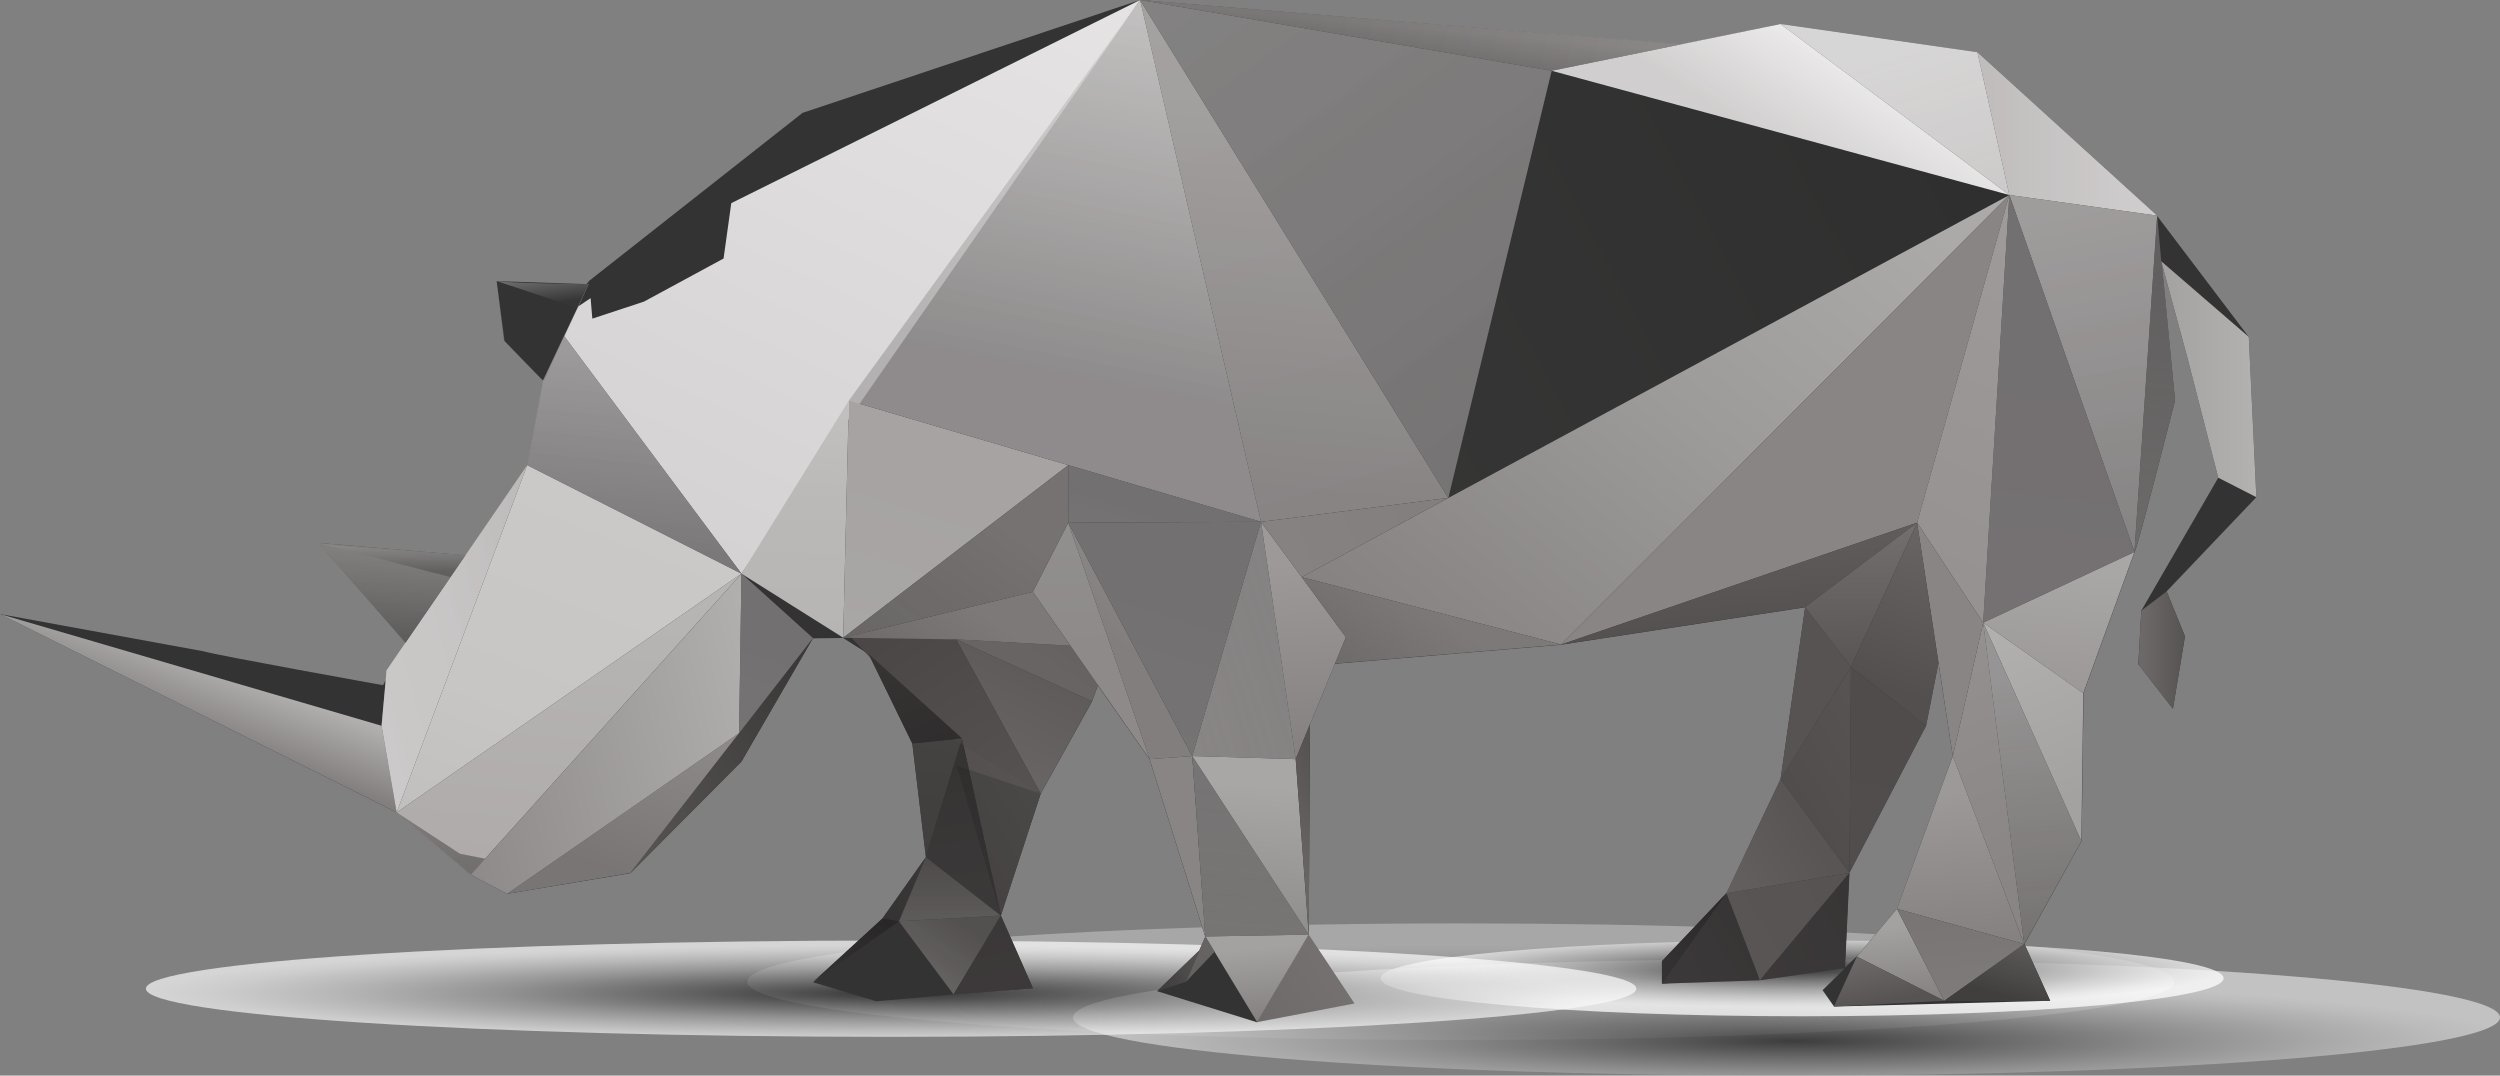 <svg xmlns="http://www.w3.org/2000/svg" xmlns:xlink="http://www.w3.org/1999/xlink" viewBox="0 0 363.44 156.37"><rect x="0" y="0" width="363.44" height="156.37" fill="#808080" stroke="none"/><defs><style>.cls-1{isolation:isolate;}.cls-2{opacity:0.31;fill:url(#radial-gradient);}.cls-10,.cls-11,.cls-12,.cls-124,.cls-127,.cls-128,.cls-129,.cls-13,.cls-14,.cls-15,.cls-16,.cls-17,.cls-18,.cls-19,.cls-2,.cls-20,.cls-21,.cls-23,.cls-24,.cls-25,.cls-26,.cls-27,.cls-28,.cls-29,.cls-3,.cls-30,.cls-31,.cls-32,.cls-33,.cls-34,.cls-35,.cls-36,.cls-37,.cls-38,.cls-39,.cls-4,.cls-40,.cls-41,.cls-42,.cls-43,.cls-44,.cls-45,.cls-46,.cls-47,.cls-48,.cls-49,.cls-5,.cls-50,.cls-51,.cls-52,.cls-53,.cls-54,.cls-55,.cls-56,.cls-57,.cls-58,.cls-59,.cls-60,.cls-61,.cls-62,.cls-63,.cls-64,.cls-65,.cls-66,.cls-67,.cls-68,.cls-69,.cls-7,.cls-70,.cls-71,.cls-72,.cls-73,.cls-74,.cls-75,.cls-76,.cls-77,.cls-78,.cls-79,.cls-8,.cls-80,.cls-81,.cls-82,.cls-83,.cls-84,.cls-85,.cls-86,.cls-9{mix-blend-mode:multiply;}.cls-3{opacity:0.52;fill:url(#radial-gradient-2);}.cls-4{opacity:0.74;fill:url(#radial-gradient-3);}.cls-5{opacity:0.67;fill:url(#radial-gradient-4);}.cls-127,.cls-6{fill:#333;}.cls-7{fill:url(#linear-gradient);}.cls-8{fill:url(#linear-gradient-2);}.cls-9{fill:url(#linear-gradient-3);}.cls-10{fill:url(#linear-gradient-4);}.cls-11{fill:url(#linear-gradient-5);}.cls-12{fill:url(#linear-gradient-6);}.cls-13{fill:url(#linear-gradient-7);}.cls-14{fill:url(#linear-gradient-8);}.cls-15{fill:url(#linear-gradient-9);}.cls-16{fill:url(#linear-gradient-10);}.cls-17{fill:url(#linear-gradient-11);}.cls-18{fill:url(#linear-gradient-12);}.cls-19{fill:url(#linear-gradient-13);}.cls-20{fill:url(#linear-gradient-14);}.cls-21{fill:url(#linear-gradient-15);}.cls-102,.cls-22,.cls-94,.cls-98{opacity:0.2;}.cls-100,.cls-101,.cls-102,.cls-103,.cls-104,.cls-105,.cls-106,.cls-107,.cls-108,.cls-109,.cls-110,.cls-111,.cls-112,.cls-113,.cls-114,.cls-115,.cls-116,.cls-117,.cls-118,.cls-119,.cls-120,.cls-121,.cls-122,.cls-123,.cls-125,.cls-126,.cls-22,.cls-87,.cls-88,.cls-89,.cls-90,.cls-91,.cls-92,.cls-93,.cls-94,.cls-95,.cls-96,.cls-97,.cls-98,.cls-99{mix-blend-mode:screen;}.cls-22{fill:url(#linear-gradient-16);}.cls-23{fill:url(#linear-gradient-17);}.cls-24{fill:url(#linear-gradient-18);}.cls-25{fill:url(#linear-gradient-19);}.cls-26{fill:url(#linear-gradient-20);}.cls-27{fill:url(#linear-gradient-21);}.cls-28{fill:url(#linear-gradient-22);}.cls-29{fill:url(#linear-gradient-23);}.cls-30{fill:url(#linear-gradient-24);}.cls-31{fill:url(#linear-gradient-25);}.cls-32{fill:url(#linear-gradient-26);}.cls-33{fill:url(#linear-gradient-27);}.cls-34{fill:url(#linear-gradient-28);}.cls-35{fill:url(#linear-gradient-29);}.cls-36{fill:url(#linear-gradient-30);}.cls-37{fill:url(#linear-gradient-31);}.cls-38{fill:url(#linear-gradient-32);}.cls-39{fill:url(#linear-gradient-33);}.cls-40{fill:url(#linear-gradient-34);}.cls-41{fill:url(#linear-gradient-35);}.cls-42{fill:url(#linear-gradient-36);}.cls-43{fill:url(#linear-gradient-37);}.cls-44{fill:url(#linear-gradient-38);}.cls-45{fill:url(#linear-gradient-39);}.cls-46{fill:url(#linear-gradient-40);}.cls-47{fill:url(#linear-gradient-41);}.cls-48{fill:url(#linear-gradient-42);}.cls-49{fill:url(#linear-gradient-43);}.cls-50{fill:url(#linear-gradient-44);}.cls-51{fill:url(#linear-gradient-45);}.cls-52{fill:url(#linear-gradient-46);}.cls-53{fill:url(#linear-gradient-47);}.cls-54{fill:url(#linear-gradient-48);}.cls-55{fill:url(#linear-gradient-49);}.cls-56{fill:url(#linear-gradient-50);}.cls-57{fill:url(#linear-gradient-51);}.cls-58{fill:url(#linear-gradient-52);}.cls-59{fill:url(#linear-gradient-53);}.cls-60{fill:url(#linear-gradient-54);}.cls-61{fill:url(#linear-gradient-55);}.cls-62{fill:url(#linear-gradient-56);}.cls-63{fill:url(#linear-gradient-57);}.cls-64{fill:url(#linear-gradient-58);}.cls-65{fill:url(#linear-gradient-59);}.cls-66{fill:url(#linear-gradient-60);}.cls-67{fill:url(#linear-gradient-61);}.cls-68{fill:url(#linear-gradient-62);}.cls-69{fill:url(#linear-gradient-63);}.cls-70{fill:url(#linear-gradient-64);}.cls-71{fill:url(#linear-gradient-65);}.cls-72{fill:url(#linear-gradient-66);}.cls-73{fill:url(#linear-gradient-67);}.cls-74{fill:url(#linear-gradient-68);}.cls-75{fill:url(#linear-gradient-69);}.cls-76{fill:url(#linear-gradient-70);}.cls-77{fill:url(#linear-gradient-71);}.cls-78{fill:url(#linear-gradient-72);}.cls-79{fill:url(#linear-gradient-73);}.cls-80{fill:url(#linear-gradient-74);}.cls-81{fill:url(#linear-gradient-75);}.cls-82{fill:url(#linear-gradient-76);}.cls-83{fill:url(#linear-gradient-77);}.cls-84{fill:url(#linear-gradient-78);}.cls-85{fill:url(#linear-gradient-79);}.cls-86{fill:url(#linear-gradient-80);}.cls-101,.cls-103,.cls-105,.cls-108,.cls-109,.cls-110,.cls-111,.cls-112,.cls-113,.cls-114,.cls-115,.cls-116,.cls-117,.cls-118,.cls-119,.cls-121,.cls-122,.cls-123,.cls-125,.cls-126,.cls-87,.cls-88,.cls-92,.cls-95,.cls-99{opacity:0.35;}.cls-87{fill:url(#linear-gradient-81);}.cls-88{fill:url(#linear-gradient-82);}.cls-104,.cls-106,.cls-107,.cls-89,.cls-91{opacity:0.15;}.cls-89{fill:url(#linear-gradient-83);}.cls-100,.cls-90,.cls-96{opacity:0.25;}.cls-90{fill:url(#linear-gradient-84);}.cls-91{fill:url(#linear-gradient-85);}.cls-92{fill:url(#linear-gradient-86);}.cls-120,.cls-93{opacity:0.1;}.cls-93{fill:url(#linear-gradient-87);}.cls-94{fill:url(#linear-gradient-88);}.cls-95{fill:url(#linear-gradient-89);}.cls-96{fill:url(#linear-gradient-90);}.cls-97{opacity:0.5;fill:url(#linear-gradient-91);}.cls-98{fill:url(#linear-gradient-92);}.cls-99{fill:url(#linear-gradient-93);}.cls-100{fill:url(#linear-gradient-94);}.cls-101{fill:url(#linear-gradient-95);}.cls-102{fill:url(#linear-gradient-96);}.cls-103{fill:url(#linear-gradient-97);}.cls-104{fill:url(#linear-gradient-98);}.cls-105{fill:url(#linear-gradient-99);}.cls-106{fill:url(#linear-gradient-100);}.cls-107{fill:url(#linear-gradient-101);}.cls-108{fill:url(#linear-gradient-102);}.cls-109{fill:url(#linear-gradient-103);}.cls-110{fill:url(#linear-gradient-104);}.cls-111{fill:url(#linear-gradient-105);}.cls-112{fill:url(#linear-gradient-106);}.cls-113{fill:url(#linear-gradient-107);}.cls-114{fill:url(#linear-gradient-108);}.cls-115{fill:url(#linear-gradient-109);}.cls-116{fill:url(#linear-gradient-110);}.cls-117{fill:url(#linear-gradient-111);}.cls-118{fill:url(#linear-gradient-112);}.cls-119{fill:url(#linear-gradient-113);}.cls-120{fill:url(#linear-gradient-114);}.cls-121{fill:url(#linear-gradient-115);}.cls-122{fill:url(#linear-gradient-116);}.cls-123{fill:url(#linear-gradient-117);}.cls-124{fill:url(#linear-gradient-118);}.cls-125{fill:url(#linear-gradient-119);}.cls-126{fill:url(#linear-gradient-120);}.cls-128{fill:url(#linear-gradient-121);}.cls-129{fill:url(#linear-gradient-122);}</style><radialGradient id="radial-gradient" cx="236.07" cy="808.11" r="48.13" gradientTransform="translate(-296.53 0.56) scale(2.16 0.18)" gradientUnits="userSpaceOnUse"><stop offset="0"/><stop offset="0.27" stop-color="#535353"/><stop offset="0.53" stop-color="#9d9d9d"/><stop offset="0.75" stop-color="#d2d2d2"/><stop offset="0.91" stop-color="#f3f3f3"/><stop offset="1" stop-color="#fff"/></radialGradient><radialGradient id="radial-gradient-2" cx="258.03" cy="837.69" r="48.1" xlink:href="#radial-gradient"/><radialGradient id="radial-gradient-3" cx="293.59" cy="1194.24" r="21.13" gradientTransform="translate(-589.54 -169.59) scale(2.9 0.26)" xlink:href="#radial-gradient"/><radialGradient id="radial-gradient-4" cx="271.61" cy="1348.61" r="21.13" gradientTransform="translate(-1263.35 -300.65) scale(5.13 0.33)" xlink:href="#radial-gradient"/><linearGradient id="linear-gradient" x1="116.06" y1="81.02" x2="108.32" y2="105.66" gradientTransform="translate(52)" gradientUnits="userSpaceOnUse"><stop offset="0" stop-color="#a4a1a1"/><stop offset="1" stop-color="#a9a6a6"/></linearGradient><linearGradient id="linear-gradient-2" x1="137.24" y1="81.64" x2="139.93" y2="110.08" gradientTransform="translate(52)" gradientUnits="userSpaceOnUse"><stop offset="0" stop-color="#9d9999"/><stop offset="1" stop-color="#848080"/></linearGradient><linearGradient id="linear-gradient-3" x1="153.01" y1="3.79" x2="152.62" y2="8.05" gradientTransform="translate(52)" gradientUnits="userSpaceOnUse"><stop offset="0.01" stop-color="#afabab"/><stop offset="1" stop-color="#959191"/></linearGradient><linearGradient id="linear-gradient-4" x1="235.47" y1="19.47" x2="261.6" y2="19.47" gradientTransform="translate(52)" gradientUnits="userSpaceOnUse"><stop offset="0" stop-color="#c8c5c5"/><stop offset="1" stop-color="#d7d5d5"/></linearGradient><linearGradient id="linear-gradient-5" x1="222.1" y1="8.59" x2="229.45" y2="32.47" gradientTransform="translate(52)" gradientUnits="userSpaceOnUse"><stop offset="0" stop-color="#cecccc"/><stop offset="1" stop-color="#d7d5d5"/></linearGradient><linearGradient id="linear-gradient-6" x1="214.26" y1="7.72" x2="205.71" y2="21.09" gradientTransform="translate(52)" gradientUnits="userSpaceOnUse"><stop offset="0" stop-color="#efeeee"/><stop offset="1" stop-color="#d7d5d5"/></linearGradient><linearGradient id="linear-gradient-7" x1="130.57" y1="-7.63" x2="175.33" y2="54.12" gradientTransform="translate(52)" gradientUnits="userSpaceOnUse"><stop offset="0" stop-color="#b7b4b4"/><stop offset="1" stop-color="#a9a6a6"/></linearGradient><linearGradient id="linear-gradient-8" x1="138.1" y1="14.68" x2="132.93" y2="71.53" xlink:href="#linear-gradient-3"/><linearGradient id="linear-gradient-9" x1="114.6" x2="103.83" y2="54.53" gradientTransform="translate(52)" gradientUnits="userSpaceOnUse"><stop offset="0" stop-color="#cecccc"/><stop offset="1" stop-color="#aca9a9"/></linearGradient><linearGradient id="linear-gradient-10" x1="84.12" y1="-4.34" x2="44.97" y2="79.51" gradientTransform="translate(52)" gradientUnits="userSpaceOnUse"><stop offset="0" stop-color="#e4e2e2"/><stop offset="0.98" stop-color="#d4d2d2"/></linearGradient><linearGradient id="linear-gradient-11" x1="215.13" y1="22.46" x2="155.59" y2="98.2" gradientTransform="translate(52)" gradientUnits="userSpaceOnUse"><stop offset="0" stop-color="#aca9a9"/><stop offset="0.45" stop-color="#9d9a9a"/><stop offset="1" stop-color="#868282"/></linearGradient><linearGradient id="linear-gradient-12" x1="234.26" y1="36.13" x2="215.28" y2="63.78" gradientTransform="translate(52)" gradientUnits="userSpaceOnUse"><stop offset="0" stop-color="#898585"/><stop offset="1" stop-color="#898585"/></linearGradient><linearGradient id="linear-gradient-13" x1="42.59" y1="52.09" x2="39.59" y2="81.69" gradientTransform="translate(52)" gradientUnits="userSpaceOnUse"><stop offset="0" stop-color="#c8c5c5"/><stop offset="1" stop-color="#aca9a9"/></linearGradient><linearGradient id="linear-gradient-14" x1="134.38" y1="79.84" x2="160.08" y2="70.73" gradientTransform="translate(52)" gradientUnits="userSpaceOnUse"><stop offset="0" stop-color="#868282"/><stop offset="1" stop-color="#827e7e"/></linearGradient><linearGradient id="linear-gradient-15" x1="200.02" y1="73.63" x2="201.6" y2="95.74" gradientTransform="translate(52)" gradientUnits="userSpaceOnUse"><stop offset="0.01" stop-color="#646060"/><stop offset="0.98" stop-color="#514d4d"/></linearGradient><linearGradient id="linear-gradient-16" x1="227.42" y1="8.66" x2="150.74" y2="49.49" gradientTransform="translate(52)" gradientUnits="userSpaceOnUse"><stop offset="0" stop-color="#1e1e1e"/><stop offset="1" stop-color="#3c3a39"/></linearGradient><linearGradient id="linear-gradient-17" x1="250.92" y1="30.2" x2="260.85" y2="81.26" gradientTransform="translate(52)" gradientUnits="userSpaceOnUse"><stop offset="0" stop-color="#c2bfbf"/><stop offset="1" stop-color="#a9a6a6"/></linearGradient><linearGradient id="linear-gradient-18" x1="263.34" y1="39.77" x2="259.92" y2="77.42" gradientTransform="translate(52)" gradientUnits="userSpaceOnUse"><stop offset="0" stop-color="#aca9a9"/><stop offset="1" stop-color="#928f8f"/></linearGradient><linearGradient id="linear-gradient-19" x1="247.54" y1="82.82" x2="246.06" y2="99.06" gradientTransform="translate(52)" gradientUnits="userSpaceOnUse"><stop offset="0" stop-color="#a9a6a6"/><stop offset="1" stop-color="#9d9999"/></linearGradient><linearGradient id="linear-gradient-20" x1="229.55" y1="91.34" x2="245.17" y2="127.47" gradientTransform="translate(52)" gradientUnits="userSpaceOnUse"><stop offset="0" stop-color="#959191"/><stop offset="1" stop-color="#898585"/></linearGradient><linearGradient id="linear-gradient-21" x1="242.69" y1="98.48" x2="246.33" y2="136.95" gradientTransform="translate(52)" gradientUnits="userSpaceOnUse"><stop offset="0" stop-color="#b4b1b1"/><stop offset="1" stop-color="#848080"/></linearGradient><linearGradient id="linear-gradient-22" x1="231.17" y1="115.11" x2="233.35" y2="138.15" xlink:href="#linear-gradient-2"/><linearGradient id="linear-gradient-23" x1="239.98" y1="87.31" x2="251.99" y2="115.09" gradientTransform="translate(52)" gradientUnits="userSpaceOnUse"><stop offset="0" stop-color="#b4b1b1"/><stop offset="0.99" stop-color="#a4a1a1"/></linearGradient><linearGradient id="linear-gradient-24" x1="223.57" y1="134.68" x2="224.65" y2="146.08" gradientTransform="translate(52)" gradientUnits="userSpaceOnUse"><stop offset="0" stop-color="#a4a1a1"/><stop offset="1" stop-color="#848080"/></linearGradient><linearGradient id="linear-gradient-25" x1="232.94" y1="133.79" x2="234.02" y2="145.2" gradientTransform="translate(52)" gradientUnits="userSpaceOnUse"><stop offset="0" stop-color="#797575"/><stop offset="1" stop-color="#7f7b7b"/></linearGradient><linearGradient id="linear-gradient-26" x1="238.59" y1="144.6" x2="240.85" y2="136.8" gradientTransform="translate(52)" gradientUnits="userSpaceOnUse"><stop offset="0.01" stop-color="#565352"/><stop offset="0.96" stop-color="#6e6a6a"/><stop offset="0.99" stop-color="#686464"/></linearGradient><linearGradient id="linear-gradient-27" x1="222.57" y1="145.65" x2="221.06" y2="138.24" xlink:href="#linear-gradient-26"/><linearGradient id="linear-gradient-28" x1="116.03" y1="87.53" x2="111.5" y2="94.13" gradientTransform="translate(52)" gradientUnits="userSpaceOnUse"><stop offset="0" stop-color="#898585"/><stop offset="1" stop-color="#827e7e"/></linearGradient><linearGradient id="linear-gradient-29" x1="136.26" y1="92.37" x2="118" y2="97.97" xlink:href="#linear-gradient-19"/><linearGradient id="linear-gradient-30" x1="130.59" y1="114.09" x2="128.83" y2="133.48" gradientTransform="translate(52)" gradientUnits="userSpaceOnUse"><stop offset="0" stop-color="#a9a6a6"/><stop offset="1" stop-color="#928f8f"/></linearGradient><linearGradient id="linear-gradient-31" x1="130.5" y1="115.12" x2="128.68" y2="135.07" xlink:href="#linear-gradient-30"/><linearGradient id="linear-gradient-32" x1="124.84" y1="114.99" x2="120.54" y2="121.26" xlink:href="#linear-gradient-12"/><linearGradient id="linear-gradient-33" x1="130.91" y1="137.8" x2="131.92" y2="148.51" xlink:href="#linear-gradient-24"/><linearGradient id="linear-gradient-34" x1="140.58" y1="141.48" x2="130.46" y2="147.58" gradientTransform="translate(52)" gradientUnits="userSpaceOnUse"><stop offset="0" stop-color="#747070"/><stop offset="1" stop-color="#6e6a6a"/></linearGradient><linearGradient id="linear-gradient-35" x1="100.18" y1="92.63" x2="98.37" y2="95.27" gradientTransform="translate(52)" gradientUnits="userSpaceOnUse"><stop offset="0" stop-color="#666262"/><stop offset="0.99" stop-color="#686464"/></linearGradient><linearGradient id="linear-gradient-36" x1="97.53" y1="96.05" x2="91.08" y2="109.72" gradientTransform="translate(52)" gradientUnits="userSpaceOnUse"><stop offset="0.01" stop-color="#5e5a5a"/><stop offset="1" stop-color="#686464"/></linearGradient><linearGradient id="linear-gradient-37" x1="97.86" y1="115.88" x2="87.28" y2="122.26" gradientTransform="translate(52)" gradientUnits="userSpaceOnUse"><stop offset="0.01" stop-color="#565352"/><stop offset="0.98" stop-color="#514d4d"/></linearGradient><linearGradient id="linear-gradient-38" x1="88.27" y1="130.81" x2="85.46" y2="106.96" gradientTransform="translate(52)" gradientUnits="userSpaceOnUse"><stop offset="0.01" stop-color="#4f4c4b"/><stop offset="1" stop-color="#454241"/></linearGradient><linearGradient id="linear-gradient-39" x1="81.32" y1="124.12" x2="84.32" y2="107.28" gradientTransform="translate(52)" gradientUnits="userSpaceOnUse"><stop offset="0.01" stop-color="#484545"/><stop offset="1" stop-color="#4d4a4a"/></linearGradient><linearGradient id="linear-gradient-40" x1="78.62" y1="91.89" x2="96.41" y2="119.27" gradientTransform="translate(52)" gradientUnits="userSpaceOnUse"><stop offset="0" stop-color="#4a4746"/><stop offset="1" stop-color="#565352"/></linearGradient><linearGradient id="linear-gradient-41" x1="78.89" y1="95.6" x2="83.8" y2="108.22" gradientTransform="translate(52)" gradientUnits="userSpaceOnUse"><stop offset="0" stop-color="#363433"/><stop offset="1" stop-color="#2f2d2d"/></linearGradient><linearGradient id="linear-gradient-42" x1="83.22" y1="127.7" x2="75.71" y2="132.23" gradientTransform="translate(52)" gradientUnits="userSpaceOnUse"><stop offset="0" stop-color="#4d4a4a"/><stop offset="0.98" stop-color="#454241"/></linearGradient><linearGradient id="linear-gradient-43" x1="86.79" y1="133.45" x2="81.37" y2="141.04" gradientTransform="translate(52)" gradientUnits="userSpaceOnUse"><stop offset="0" stop-color="#5c5858"/><stop offset="1" stop-color="#6e6a6a"/></linearGradient><linearGradient id="linear-gradient-44" x1="86.08" y1="124.72" x2="86.08" y2="133.31" gradientTransform="translate(52)" gradientUnits="userSpaceOnUse"><stop offset="0.01" stop-color="#565352"/><stop offset="1" stop-color="#646060"/></linearGradient><linearGradient id="linear-gradient-45" x1="90.25" y1="134.32" x2="92.32" y2="143.82" gradientTransform="translate(52)" gradientUnits="userSpaceOnUse"><stop offset="0" stop-color="#4f4c4b"/><stop offset="1" stop-color="#514d4d"/></linearGradient><linearGradient id="linear-gradient-46" x1="77.58" y1="135.24" x2="66.14" y2="142.14" gradientTransform="translate(52)" gradientUnits="userSpaceOnUse"><stop offset="0.01" stop-color="#565352"/><stop offset="1" stop-color="#514d4d"/></linearGradient><linearGradient id="linear-gradient-47" x1="77.18" y1="134.57" x2="65.73" y2="141.47" gradientTransform="translate(52)" gradientUnits="userSpaceOnUse"><stop offset="0" stop-color="#323030"/><stop offset="0.98" stop-color="#454241"/></linearGradient><linearGradient id="linear-gradient-48" x1="222.7" y1="100.25" x2="218.22" y2="128.26" gradientTransform="translate(52)" gradientUnits="userSpaceOnUse"><stop offset="0.01" stop-color="#4f4c4b"/><stop offset="0.98" stop-color="#514d4d"/></linearGradient><linearGradient id="linear-gradient-49" x1="222.12" y1="108.82" x2="209.23" y2="116.59" xlink:href="#linear-gradient-37"/><linearGradient id="linear-gradient-50" x1="214.96" y1="96.96" x2="202.08" y2="104.73" gradientTransform="translate(52)" gradientUnits="userSpaceOnUse"><stop offset="0.01" stop-color="#565352"/><stop offset="1" stop-color="#565352"/></linearGradient><linearGradient id="linear-gradient-51" x1="215.11" y1="127.91" x2="200.71" y2="136.6" gradientTransform="translate(52)" gradientUnits="userSpaceOnUse"><stop offset="0.01" stop-color="#565352"/><stop offset="1" stop-color="#585554"/></linearGradient><linearGradient id="linear-gradient-52" x1="211" y1="120.61" x2="198.37" y2="128.23" gradientTransform="translate(52)" gradientUnits="userSpaceOnUse"><stop offset="0.01" stop-color="#585554"/><stop offset="1" stop-color="#646060"/></linearGradient><linearGradient id="linear-gradient-53" x1="218.11" y1="132.89" x2="203.71" y2="141.57" gradientTransform="translate(52)" gradientUnits="userSpaceOnUse"><stop offset="0" stop-color="#4a4746"/><stop offset="0.98" stop-color="#514d4d"/></linearGradient><linearGradient id="linear-gradient-54" x1="201.07" y1="136.38" x2="189.98" y2="143.07" xlink:href="#linear-gradient-53"/><linearGradient id="linear-gradient-55" x1="199.28" y1="133.41" x2="188.19" y2="140.1" gradientTransform="translate(52)" gradientUnits="userSpaceOnUse"><stop offset="0" stop-color="#373535"/><stop offset="0.98" stop-color="#454241"/></linearGradient><linearGradient id="linear-gradient-56" x1="84.73" y1="71.26" x2="77.37" y2="94.69" gradientTransform="translate(52)" gradientUnits="userSpaceOnUse"><stop offset="0" stop-color="#a7a3a3"/><stop offset="1" stop-color="#a9a6a6"/></linearGradient><linearGradient id="linear-gradient-57" x1="106.46" y1="94.53" x2="105.5" y2="74.98" gradientTransform="translate(52)" gradientUnits="userSpaceOnUse"><stop offset="0" stop-color="#8e8a8a"/><stop offset="1" stop-color="#928f8f"/></linearGradient><linearGradient id="linear-gradient-58" x1="116.71" y1="73.66" x2="114.85" y2="79.58" xlink:href="#linear-gradient"/><linearGradient id="linear-gradient-59" x1="90.34" y1="88.75" x2="81.61" y2="100.97" gradientTransform="translate(52)" gradientUnits="userSpaceOnUse"><stop offset="0" stop-color="#7d7979"/><stop offset="1" stop-color="#6e6a6a"/><stop offset="1" stop-color="#898585"/></linearGradient><linearGradient id="linear-gradient-60" x1="63.15" y1="92.8" x2="63.82" y2="59.82" gradientTransform="translate(52)" gradientUnits="userSpaceOnUse"><stop offset="0" stop-color="#b7b4b4"/><stop offset="0.6" stop-color="#bbb8b8"/><stop offset="1" stop-color="#c2bfbf"/></linearGradient><linearGradient id="linear-gradient-61" x1="66.54" y1="101.62" x2="36.31" y2="119.84" gradientTransform="translate(52)" gradientUnits="userSpaceOnUse"><stop offset="0.01" stop-color="#4f4c4b"/><stop offset="0.99" stop-color="#686464"/></linearGradient><linearGradient id="linear-gradient-62" x1="250.78" y1="32.4" x2="225.03" y2="87.77" gradientTransform="translate(52)" gradientUnits="userSpaceOnUse"><stop offset="0" stop-color="#9f9b9b"/><stop offset="1" stop-color="#959191"/></linearGradient><linearGradient id="linear-gradient-63" x1="156.23" y1="88.59" x2="147.54" y2="100.75" xlink:href="#linear-gradient-59"/><linearGradient id="linear-gradient-64" x1="35.82" y1="126.1" x2="43.68" y2="103.83" gradientTransform="translate(52)" gradientUnits="userSpaceOnUse"><stop offset="0" stop-color="#797575"/><stop offset="1" stop-color="#8e8a8a"/></linearGradient><linearGradient id="linear-gradient-65" x1="31.79" y1="89.17" x2="28.49" y2="125.42" gradientTransform="translate(52)" gradientUnits="userSpaceOnUse"><stop offset="0" stop-color="#b7b4b4"/><stop offset="1" stop-color="#afabab"/></linearGradient><linearGradient id="linear-gradient-66" x1="-24.13" y1="106.23" x2="-20.43" y2="96.48" gradientTransform="translate(52)" gradientUnits="userSpaceOnUse"><stop offset="0" stop-color="#827e7e"/><stop offset="1" stop-color="#b4b1b1"/></linearGradient><linearGradient id="linear-gradient-67" x1="0.13" y1="96.88" x2="30.17" y2="88.86" gradientTransform="translate(52)" gradientUnits="userSpaceOnUse"><stop offset="0" stop-color="#dad8d8"/><stop offset="0.57" stop-color="#d6d4d4"/><stop offset="1" stop-color="#cecccc"/></linearGradient><linearGradient id="linear-gradient-68" x1="40.76" y1="74.15" x2="21.27" y2="123.19" gradientTransform="translate(52)" gradientUnits="userSpaceOnUse"><stop offset="0" stop-color="#cbc9c8"/><stop offset="0.62" stop-color="#c8c5c5"/><stop offset="1" stop-color="#c2bfbf"/></linearGradient><linearGradient id="linear-gradient-69" x1="4.88" y1="80.75" x2="3.78" y2="93.61" gradientTransform="translate(52)" gradientUnits="userSpaceOnUse"><stop offset="0" stop-color="#aca9a9"/><stop offset="1" stop-color="#827e7e"/></linearGradient><linearGradient id="linear-gradient-70" x1="58.8" y1="101.84" x2="12.93" y2="112.9" gradientTransform="translate(52)" gradientUnits="userSpaceOnUse"><stop offset="0" stop-color="#b1aeae"/><stop offset="1" stop-color="#8e8a8a"/></linearGradient><linearGradient id="linear-gradient-71" x1="11.89" y1="119.35" x2="12.67" y2="127.55" gradientTransform="translate(52)" gradientUnits="userSpaceOnUse"><stop offset="0" stop-color="#989494"/><stop offset="1" stop-color="#8b8787"/></linearGradient><linearGradient id="linear-gradient-72" x1="143.74" y1="117.32" x2="131.79" y2="124.53" xlink:href="#linear-gradient-26"/><linearGradient id="linear-gradient-73" x1="252.1" y1="30.6" x2="245.26" y2="86.51" gradientTransform="translate(52)" gradientUnits="userSpaceOnUse"><stop offset="0" stop-color="#a4a1a1"/><stop offset="1" stop-color="#a7a3a3"/></linearGradient><linearGradient id="linear-gradient-74" x1="234.86" y1="84.84" x2="229.63" y2="92.47" xlink:href="#linear-gradient-12"/><linearGradient id="linear-gradient-75" x1="93.84" y1="76.11" x2="77.8" y2="98.56" xlink:href="#linear-gradient-59"/><linearGradient id="linear-gradient-76" x1="60.07" y1="90.98" x2="55.22" y2="106.41" xlink:href="#linear-gradient"/><linearGradient id="linear-gradient-77" x1="123.78" y1="138.24" x2="119.43" y2="140.86" gradientTransform="translate(52)" gradientUnits="userSpaceOnUse"><stop offset="0" stop-color="#7f7b7b"/><stop offset="1" stop-color="#7b7777"/></linearGradient><linearGradient id="linear-gradient-78" x1="122.35" y1="139.85" x2="116.13" y2="143.6" gradientTransform="translate(52)" gradientUnits="userSpaceOnUse"><stop offset="0" stop-color="#666262"/><stop offset="1" stop-color="#514d4d"/></linearGradient><linearGradient id="linear-gradient-79" x1="218.5" y1="77.24" x2="218.72" y2="96.88" gradientTransform="translate(52)" gradientUnits="userSpaceOnUse"><stop offset="0" stop-color="#726e6e"/><stop offset="1" stop-color="#585554"/></linearGradient><linearGradient id="linear-gradient-80" x1="230.59" y1="78.37" x2="222.96" y2="100.05" gradientTransform="translate(52)" gradientUnits="userSpaceOnUse"><stop offset="0" stop-color="#686464"/><stop offset="1" stop-color="#534f4f"/></linearGradient><linearGradient id="linear-gradient-81" x1="116.06" y1="81.02" x2="108.32" y2="105.66" gradientTransform="translate(52)" gradientUnits="userSpaceOnUse"><stop offset="0" stop-color="#171617"/><stop offset="1" stop-color="#171617"/></linearGradient><linearGradient id="linear-gradient-82" x1="134.22" y1="-1.68" x2="191.95" y2="13.33" gradientTransform="translate(52)" gradientUnits="userSpaceOnUse"><stop offset="0.01" stop-color="#171617"/><stop offset="1" stop-color="#484545"/></linearGradient><linearGradient id="linear-gradient-83" x1="235.47" y1="19.47" x2="261.6" y2="19.47" gradientTransform="translate(52)" gradientUnits="userSpaceOnUse"><stop offset="0" stop-color="#8e8a8a"/><stop offset="1" stop-color="#a9a6a6"/></linearGradient><linearGradient id="linear-gradient-84" x1="222.1" y1="8.59" x2="229.45" y2="32.47" gradientTransform="translate(52)" gradientUnits="userSpaceOnUse"><stop offset="0" stop-color="#f3f2f2"/><stop offset="1" stop-color="#a9a6a6"/></linearGradient><linearGradient id="linear-gradient-85" x1="214.26" y1="7.72" x2="205.71" y2="21.09" gradientTransform="translate(52)" gradientUnits="userSpaceOnUse"><stop offset="0" stop-color="#d7d5d5"/><stop offset="1" stop-color="#a9a6a6"/></linearGradient><linearGradient id="linear-gradient-86" x1="130.57" y1="-7.63" x2="175.33" y2="54.12" gradientTransform="translate(52)" gradientUnits="userSpaceOnUse"><stop offset="0" stop-color="#232222"/><stop offset="1" stop-color="#171617"/></linearGradient><linearGradient id="linear-gradient-87" x1="144.89" y1="73.95" x2="122.34" y2="-2.14" xlink:href="#linear-gradient-82"/><linearGradient id="linear-gradient-88" x1="114.6" x2="103.83" y2="54.53" gradientTransform="translate(52)" gradientUnits="userSpaceOnUse"><stop offset="0" stop-color="#989494"/><stop offset="1" stop-color="#171617"/></linearGradient><linearGradient id="linear-gradient-89" x1="42.59" y1="52.09" x2="39.59" y2="81.69" gradientTransform="translate(52)" gradientUnits="userSpaceOnUse"><stop offset="0" stop-color="#4b4a4b"/><stop offset="1" stop-color="#171617"/></linearGradient><linearGradient id="linear-gradient-90" x1="250.92" y1="30.2" x2="260.85" y2="81.26" gradientTransform="translate(52)" gradientUnits="userSpaceOnUse"><stop offset="0" stop-color="#363433"/><stop offset="1" stop-color="#171617"/></linearGradient><linearGradient id="linear-gradient-91" x1="263.34" y1="39.77" x2="259.92" y2="77.42" gradientTransform="translate(52)" gradientUnits="userSpaceOnUse"><stop offset="0" stop-color="#171617"/><stop offset="1" stop-color="#464343"/></linearGradient><linearGradient id="linear-gradient-92" x1="242.69" y1="98.48" x2="246.33" y2="136.95" xlink:href="#linear-gradient-16"/><linearGradient id="linear-gradient-93" x1="238.59" y1="144.6" x2="240.85" y2="136.8" gradientTransform="translate(52)" gradientUnits="userSpaceOnUse"><stop offset="0.01" stop-color="#1a1a1a"/><stop offset="0.96" stop-color="#3b3838"/><stop offset="0.99" stop-color="#393736"/></linearGradient><linearGradient id="linear-gradient-94" x1="136.26" y1="92.37" x2="118" y2="97.97" gradientTransform="translate(52)" gradientUnits="userSpaceOnUse"><stop offset="0" stop-color="#171617"/><stop offset="1" stop-color="#4d4a4a"/></linearGradient><linearGradient id="linear-gradient-95" x1="130.5" y1="115.12" x2="128.68" y2="135.07" gradientTransform="translate(52)" gradientUnits="userSpaceOnUse"><stop offset="0" stop-color="#171617"/><stop offset="1" stop-color="#454241"/></linearGradient><linearGradient id="linear-gradient-96" x1="98.63" y1="117.16" x2="88.05" y2="123.54" gradientTransform="translate(52)" gradientUnits="userSpaceOnUse"><stop offset="0.01" stop-color="#1a1a1a"/><stop offset="0.98" stop-color="#171617"/></linearGradient><linearGradient id="linear-gradient-97" x1="88.27" y1="130.81" x2="85.46" y2="106.96" gradientTransform="translate(52)" gradientUnits="userSpaceOnUse"><stop offset="0.01" stop-color="#171617"/><stop offset="1" stop-color="#171617"/></linearGradient><linearGradient id="linear-gradient-98" x1="84.24" y1="107.83" x2="83.54" y2="126.76" xlink:href="#linear-gradient-97"/><linearGradient id="linear-gradient-99" x1="83.22" y1="127.7" x2="75.71" y2="132.23" gradientTransform="translate(52)" gradientUnits="userSpaceOnUse"><stop offset="0" stop-color="#171617"/><stop offset="0.98" stop-color="#171617"/></linearGradient><linearGradient id="linear-gradient-100" x1="86.79" y1="133.45" x2="81.37" y2="141.04" gradientTransform="translate(52)" gradientUnits="userSpaceOnUse"><stop offset="0" stop-color="#232222"/><stop offset="1" stop-color="#3b3838"/></linearGradient><linearGradient id="linear-gradient-101" x1="86.08" y1="124.72" x2="86.08" y2="133.31" gradientTransform="translate(52)" gradientUnits="userSpaceOnUse"><stop offset="0.01" stop-color="#1a1a1a"/><stop offset="1" stop-color="#373535"/></linearGradient><linearGradient id="linear-gradient-102" x1="90.25" y1="134.32" x2="92.32" y2="143.82" xlink:href="#linear-gradient-81"/><linearGradient id="linear-gradient-103" x1="77.18" y1="134.57" x2="65.73" y2="141.47" xlink:href="#linear-gradient-99"/><linearGradient id="linear-gradient-104" x1="218.11" y1="132.89" x2="203.71" y2="141.57" xlink:href="#linear-gradient-99"/><linearGradient id="linear-gradient-105" x1="201.07" y1="136.38" x2="189.98" y2="143.07" xlink:href="#linear-gradient-99"/><linearGradient id="linear-gradient-106" x1="199.28" y1="133.41" x2="188.19" y2="140.1" xlink:href="#linear-gradient-99"/><linearGradient id="linear-gradient-107" x1="116.71" y1="73.66" x2="114.85" y2="79.58" xlink:href="#linear-gradient-81"/><linearGradient id="linear-gradient-108" x1="66.54" y1="101.62" x2="36.31" y2="119.84" gradientTransform="translate(52)" gradientUnits="userSpaceOnUse"><stop offset="0.01" stop-color="#171617"/><stop offset="0.99" stop-color="#393736"/></linearGradient><linearGradient id="linear-gradient-109" x1="4.96" y1="83.01" x2="4.96" y2="78.39" gradientTransform="translate(52)" gradientUnits="userSpaceOnUse"><stop offset="0.01" stop-color="#3b3838"/><stop offset="1" stop-color="#f8f8f8"/></linearGradient><linearGradient id="linear-gradient-110" x1="0.13" y1="96.88" x2="30.17" y2="88.86" gradientTransform="translate(52)" gradientUnits="userSpaceOnUse"><stop offset="0" stop-color="#afabab"/><stop offset="0.42" stop-color="#aba7a7"/><stop offset="0.81" stop-color="#a09c9c"/><stop offset="1" stop-color="#989494"/></linearGradient><linearGradient id="linear-gradient-111" x1="5.15" y1="91.83" x2="4.87" y2="73.73" gradientTransform="translate(52)" gradientUnits="userSpaceOnUse"><stop offset="0" stop-color="#171617"/><stop offset="1" stop-color="#3b3838"/></linearGradient><linearGradient id="linear-gradient-112" x1="11.89" y1="119.35" x2="12.67" y2="127.55" gradientTransform="translate(52)" gradientUnits="userSpaceOnUse"><stop offset="0" stop-color="#4a4746"/><stop offset="1" stop-color="#403d3d"/></linearGradient><linearGradient id="linear-gradient-113" x1="252.1" y1="30.6" x2="245.26" y2="86.51" xlink:href="#linear-gradient-81"/><linearGradient id="linear-gradient-114" x1="93.84" y1="76.11" x2="77.8" y2="98.56" gradientTransform="translate(52)" gradientUnits="userSpaceOnUse"><stop offset="0" stop-color="#373535"/><stop offset="1" stop-color="#3b3838"/><stop offset="1" stop-color="#403d3d"/></linearGradient><linearGradient id="linear-gradient-115" x1="60.07" y1="90.98" x2="55.22" y2="106.41" xlink:href="#linear-gradient-81"/><linearGradient id="linear-gradient-116" x1="123.78" y1="138.24" x2="119.43" y2="140.86" gradientTransform="translate(52)" gradientUnits="userSpaceOnUse"><stop offset="0" stop-color="#393736"/><stop offset="1" stop-color="#363433"/></linearGradient><linearGradient id="linear-gradient-117" x1="122.35" y1="139.85" x2="116.13" y2="143.6" gradientTransform="translate(52)" gradientUnits="userSpaceOnUse"><stop offset="0" stop-color="#373535"/><stop offset="1" stop-color="#171617"/></linearGradient><linearGradient id="linear-gradient-118" x1="71.26" y1="-50.03" x2="70.04" y2="-35.85" gradientTransform="translate(15.06 100.76) rotate(-7.76)" xlink:href="#linear-gradient-69"/><linearGradient id="linear-gradient-119" x1="71.37" y1="-38.38" x2="71.08" y2="-56.89" gradientTransform="translate(15.06 100.76) rotate(-7.76)" xlink:href="#linear-gradient-111"/><linearGradient id="linear-gradient-120" x1="71.29" y1="-47.19" x2="71.29" y2="-52.23" gradientTransform="translate(15.06 100.76) rotate(-7.76)" xlink:href="#linear-gradient-109"/><linearGradient id="linear-gradient-121" x1="-1573.51" y1="94.51" x2="-1566.73" y2="94.51" gradientTransform="matrix(-1, 0, 0, 1, -1255.87, 0)" xlink:href="#linear-gradient-26"/><linearGradient id="linear-gradient-122" x1="-1583.89" y1="55.13" x2="-1570.06" y2="55.13" gradientTransform="matrix(-1, 0, 0, 1, -1255.87, 0)" xlink:href="#linear-gradient-23"/></defs><g class="cls-1"><g id="Layer_2" data-name="Layer 2"><g id="Layer_1-2" data-name="Layer 1"><path class="cls-2" d="M316.09,142.71c0,4.67-46.44,8.47-103.72,8.47s-103.73-3.8-103.73-8.47,46.44-8.47,103.73-8.47S316.09,138,316.09,142.71Z"/><path class="cls-3" d="M363.44,147.91c0,4.67-46.43,8.46-103.72,8.46S156,152.58,156,147.91s46.44-8.46,103.73-8.46S363.44,143.23,363.44,147.91Z"/><path class="cls-4" d="M323.26,142.22c0,3.05-27.44,5.52-61.28,5.52s-61.27-2.47-61.27-5.52,27.44-5.51,61.27-5.51S323.26,139.17,323.26,142.22Z"/><path class="cls-5" d="M237.89,143.73c0,3.83-48.51,7-108.35,7s-108.33-3.12-108.33-7,48.5-7,108.33-7S237.89,139.88,237.89,143.73Z"/><path class="cls-6" d="M313.6,31.35,287.47,7.59l-28.62-4.1-14.48,3L165.74,0,116.67,16.41l-31,24.4-5.09,6.1-3.9,20.71-9,13.11-21.38-1.8L59,93.43l-3.32,6.18s-24.24-4.35-26.1-4.93L0,89.27l57.67,28.84,10.76,9.06,5.3,2.77,17.92-3,16.14-16.22,10.39-17.92,4.4-.05,3.71,2.36,6.34,13,2,16.52-6.32,8.93-10.09,9.25,9.18,2.75,11.27-1,11.51-.89L145.5,133.1l5.8-17.73L158.75,102l.85-2.36,7.53,10.77,8.09,25.78-.87,2-6.12,5.91,14.53,4.52s7.5-12.7,7.5-12.72l.18-30.59,3.63-8.81,32.87-2.77,35.48-5.44-3.57,25L251,129.85l-9.36,9.88V143l26.57-2.25-3.25,3.2,1.67,2.38,31.43-.84-3.74-8.24,8.3-15,.28-21.5,7.44-20.53c.44-.68,5.86-22,5.86-22ZM275.77,132.12l-5.59,6.66h0l-2,1.93.65-13.81L280,105.51l1.8-9.13,2.08,13.53Z"/><polygon class="cls-7" points="155.3 75.98 173.32 109.91 183.32 75.86 155.3 75.98"/><polygon class="cls-8" points="195.66 92.63 188.36 110.36 183.32 75.86 195.66 92.63"/><polygon class="cls-9" points="244.38 6.44 165.74 0 225.57 10.29 244.38 6.44"/><polygon class="cls-10" points="287.47 7.59 313.6 31.35 292.11 28.35 287.47 7.59"/><polygon class="cls-11" points="287.47 7.59 258.85 3.49 292.11 28.35 287.47 7.59"/><polygon class="cls-12" points="258.85 3.49 225.57 10.29 292.11 28.35 258.85 3.49"/><polygon class="cls-13" points="165.74 0 210.55 72.38 225.57 10.29 165.74 0"/><polygon class="cls-14" points="165.74 0 183.32 75.86 210.55 72.38 165.74 0"/><polygon class="cls-15" points="183.32 75.86 123.4 58.23 165.74 0 183.32 75.86"/><polygon class="cls-16" points="107.79 83.4 80.55 46.91 85.86 43.34 86.11 46.32 93.61 43.85 105.19 37.58 106.31 29.53 165.74 0 107.79 83.4"/><polygon class="cls-17" points="292.11 28.35 226.94 93.7 189.23 83.9 292.11 28.35"/><polygon class="cls-18" points="226.94 93.7 292.11 28.35 278.7 75.98 226.94 93.7"/><polygon class="cls-19" points="80.55 46.91 76.64 67.62 107.79 83.4 80.55 46.91"/><polygon class="cls-20" points="210.55 72.38 189.23 83.9 183.32 75.86 210.55 72.38"/><polygon class="cls-21" points="278.7 75.98 262.42 88.26 226.94 93.7 278.7 75.98"/><polygon class="cls-22" points="225.57 10.29 292.11 28.35 210.55 72.38 225.57 10.29"/><polygon class="cls-23" points="292.11 28.35 310.3 80.24 313.6 31.35 292.11 28.35"/><path class="cls-24" d="M310.3,80.24c.44-.68,5.86-22,5.86-22L313.6,31.35Z"/><polygon class="cls-25" points="288.31 90.52 302.86 100.77 310.3 80.24 288.31 90.52"/><polygon class="cls-26" points="288.31 90.52 294.28 137.25 283.89 109.91 288.31 90.52"/><polygon class="cls-27" points="288.31 90.52 294.28 137.25 302.58 122.27 288.31 90.52"/><polygon class="cls-28" points="283.89 109.91 275.77 132.12 294.28 137.25 283.89 109.91"/><polygon class="cls-29" points="302.86 100.77 302.58 122.27 288.31 90.52 302.86 100.77"/><polygon class="cls-30" points="275.77 132.12 269.94 139.07 282.65 145.49 275.77 132.12"/><polygon class="cls-31" points="275.77 132.12 282.65 145.49 294.28 137.25 275.77 132.12"/><polygon class="cls-32" points="294.28 137.25 298.02 145.49 282.65 145.49 294.28 137.25"/><polygon class="cls-33" points="269.94 139.07 266.59 146.33 282.65 145.49 269.94 139.07"/><polygon class="cls-34" points="155.3 75.98 167.13 110.36 173.32 109.91 155.3 75.98"/><polygon class="cls-35" points="183.32 75.86 173.32 109.91 188.36 110.36 183.32 75.86"/><polygon class="cls-36" points="173.32 109.91 190.26 135.87 188.36 110.36 173.32 109.91"/><polygon class="cls-37" points="173.32 109.91 175.22 136.14 190.26 135.87 173.32 109.91"/><polygon class="cls-38" points="167.13 110.36 175.22 136.14 173.32 109.91 167.13 110.36"/><polygon class="cls-39" points="175.22 136.14 182.76 148.59 190.26 135.87 175.22 136.14"/><polygon class="cls-40" points="190.26 135.87 196.91 145.88 182.76 148.59 190.26 135.87"/><polygon class="cls-41" points="139 92.95 158.75 101.95 159.6 99.59 155.61 93.87 139 92.95"/><polygon class="cls-42" points="139 92.95 151.29 115.37 158.75 101.95 139 92.95"/><polygon class="cls-43" points="151.29 115.37 145.5 133.1 139.85 107.34 151.29 115.37"/><polygon class="cls-44" points="139.85 107.34 134.59 124.6 145.5 133.1 139.85 107.34"/><polygon class="cls-45" points="134.59 124.6 132.63 108.08 139.85 107.34 134.59 124.6"/><polygon class="cls-46" points="122.83 91.73 136.61 106.25 151.29 115.37 139 92.95 122.83 91.73"/><polygon class="cls-47" points="132.63 108.08 126.29 95.07 139.85 107.34 132.63 108.08"/><polygon class="cls-48" points="134.59 124.6 128.27 133.53 130.68 133.93 134.59 124.6"/><polygon class="cls-49" points="130.68 133.93 138.63 144.56 145.5 133.1 130.68 133.93"/><polygon class="cls-50" points="130.68 133.93 134.59 124.6 145.5 133.1 130.68 133.93"/><polygon class="cls-51" points="145.5 133.1 150.15 143.67 138.63 144.56 145.5 133.1"/><line class="cls-52" x1="118.18" y1="142.78" x2="130.67" y2="133.93"/><polygon class="cls-53" points="118.17 142.78 128.27 133.53 130.68 133.93 118.17 142.78"/><polygon class="cls-54" points="280.01 105.51 268.87 126.9 269.08 96.95 280.01 105.51"/><polygon class="cls-55" points="269.08 96.95 258.85 113.28 268.87 126.9 269.08 96.95"/><polygon class="cls-56" points="258.85 113.28 262.42 88.26 269.08 96.95 258.85 113.28"/><polygon class="cls-57" points="250.96 129.85 255.84 142.51 268.87 126.9 250.96 129.85"/><polygon class="cls-58" points="250.96 129.85 258.85 113.28 268.87 126.9 250.96 129.85"/><polygon class="cls-59" points="268.87 126.9 268.22 140.75 255.84 142.51 268.87 126.9"/><polygon class="cls-60" points="255.84 142.51 241.6 143 250.96 129.85 255.84 142.51"/><polygon class="cls-61" points="241.6 143 241.6 139.73 250.96 129.85 241.6 143"/><polygon class="cls-62" points="123.4 58.23 122.58 92.71 155.3 67.62 123.4 58.23"/><polygon class="cls-63" points="167.13 110.36 150.15 86.04 155.3 75.98 167.13 110.36"/><polygon class="cls-64" points="183.32 75.86 155.3 75.98 155.3 67.62 183.32 75.86"/><polygon class="cls-65" points="155.61 93.87 139 92.95 122.58 92.71 150.15 86.04 155.61 93.87"/><polygon class="cls-66" points="122.58 92.71 107.79 83.4 123.4 58.23 122.58 92.71"/><polygon class="cls-67" points="118.17 92.77 107.79 110.68 91.65 126.9 118.17 92.77"/><polygon class="cls-68" points="288.31 90.52 278.7 75.98 292.11 28.35 288.31 90.52"/><polygon class="cls-69" points="226.94 93.7 189.23 83.9 195.66 92.63 194.07 96.47 226.94 93.7"/><polygon class="cls-70" points="91.65 126.9 73.73 129.94 107.45 106.58 91.65 126.9"/><polygon class="cls-71" points="68.43 127.17 57.67 118.11 107.79 83.4 68.43 127.17"/><polygon class="cls-72" points="57.67 118.11 0 89.27 55.47 105.51 57.67 118.11"/><polygon class="cls-73" points="56.2 97.45 76.64 67.62 57.67 118.11 55.47 105.51 56.2 97.45"/><polygon class="cls-74" points="57.67 118.11 107.79 83.4 76.64 67.62 57.67 118.11"/><polygon class="cls-75" points="58.95 93.43 46.27 78.93 67.66 80.73 58.95 93.43"/><polygon class="cls-76" points="73.73 129.94 68.43 127.17 107.79 83.4 107.45 106.58 73.73 129.94"/><polygon class="cls-77" points="66.86 124.11 57.67 118.11 68.43 127.17 70.51 124.84 66.86 124.11"/><polygon class="cls-78" points="190.26 135.87 190.44 105.28 188.36 110.36 190.26 135.87"/><polygon class="cls-79" points="292.11 28.35 288.31 90.52 310.3 80.24 292.11 28.35"/><polygon class="cls-80" points="278.7 75.98 283.89 109.91 288.31 90.52 278.7 75.98"/><polygon class="cls-81" points="150.15 86.04 155.3 75.98 155.3 67.62 122.58 92.71 150.15 86.04"/><polygon class="cls-82" points="118.17 92.77 107.79 83.4 107.45 106.58 118.17 92.77"/><polygon class="cls-83" points="172.41 142.71 176.57 138.35 175.22 136.14 172.41 142.71"/><polygon class="cls-84" points="168.23 144.07 174.35 138.16 172.41 142.71 168.23 144.07"/><polygon class="cls-85" points="269.08 96.95 278.7 75.98 262.42 88.26 269.08 96.95"/><polygon class="cls-86" points="269.08 96.95 280.01 105.51 281.81 96.38 278.7 75.98 269.08 96.95"/><polygon class="cls-87" points="155.3 75.98 173.32 109.91 183.32 75.86 155.3 75.98"/><polygon class="cls-88" points="244.38 6.44 165.74 0 225.57 10.29 244.38 6.44"/><polygon class="cls-89" points="287.47 7.59 313.6 31.35 292.11 28.35 287.47 7.59"/><polygon class="cls-90" points="287.47 7.59 258.85 3.49 292.11 28.35 287.47 7.59"/><polygon class="cls-91" points="258.85 3.49 225.57 10.29 292.11 28.35 258.85 3.49"/><polygon class="cls-92" points="165.74 0 210.55 72.38 225.57 10.29 165.74 0"/><polygon class="cls-93" points="165.74 0 183.32 75.86 210.55 72.38 165.74 0"/><polygon class="cls-94" points="183.32 75.86 123.4 58.23 165.74 0 183.32 75.86"/><polygon class="cls-95" points="80.55 46.91 76.64 67.62 107.79 83.4 80.55 46.91"/><polygon class="cls-96" points="292.11 28.35 310.3 80.24 313.6 31.35 292.11 28.35"/><path class="cls-97" d="M310.3,80.24c.44-.68,5.86-22,5.86-22L313.6,31.35Z"/><polygon class="cls-98" points="288.31 90.52 294.28 137.25 302.58 122.27 288.31 90.52"/><polygon class="cls-99" points="294.28 137.25 298.02 145.49 282.65 145.49 294.28 137.25"/><polygon class="cls-100" points="183.32 75.86 173.32 109.91 188.36 110.36 183.32 75.86"/><polygon class="cls-101" points="173.32 109.91 175.22 136.14 190.26 135.87 173.32 109.91"/><polygon class="cls-102" points="151.29 115.37 145.5 133.1 139.07 111.3 151.29 115.37"/><polygon class="cls-103" points="139.85 107.34 134.59 124.6 145.5 133.1 139.85 107.34"/><polygon class="cls-104" points="134.59 124.6 132.63 108.08 139.85 107.34 134.59 124.6"/><polygon class="cls-105" points="134.59 124.6 128.27 133.53 130.68 133.93 134.59 124.6"/><polygon class="cls-106" points="130.68 133.93 138.63 144.56 145.5 133.1 130.68 133.93"/><polygon class="cls-107" points="130.68 133.93 134.59 124.6 145.5 133.1 130.68 133.93"/><polygon class="cls-108" points="145.5 133.1 150.15 143.67 138.63 144.56 145.5 133.1"/><polygon class="cls-109" points="118.17 142.78 128.27 133.53 130.68 133.93 118.17 142.78"/><polygon class="cls-110" points="268.87 126.9 268.22 140.75 255.84 142.51 268.87 126.9"/><polygon class="cls-111" points="255.84 142.51 241.6 143 250.96 129.85 255.84 142.51"/><polygon class="cls-112" points="241.6 143 241.6 139.73 250.96 129.85 241.6 143"/><polygon class="cls-113" points="183.32 75.86 155.3 75.98 155.3 67.62 183.32 75.86"/><polygon class="cls-114" points="118.17 92.77 107.79 110.68 91.65 126.9 118.17 92.77"/><path class="cls-115" d="M46.27,78.93c1.85.59,21.38,1.8,21.38,1.8L65.48,83.9Z"/><polygon class="cls-116" points="56.2 97.45 76.64 67.62 57.67 118.11 55.47 105.51 56.2 97.45"/><polygon class="cls-117" points="58.95 93.43 46.27 78.93 67.66 80.73 58.95 93.43"/><polygon class="cls-118" points="66.86 124.11 57.67 118.11 68.43 127.17 70.51 124.84 66.86 124.11"/><polygon class="cls-119" points="292.11 28.35 288.31 90.52 310.3 80.24 292.11 28.35"/><polygon class="cls-120" points="150.15 86.04 155.3 75.98 155.3 67.62 122.58 92.71 150.15 86.04"/><polygon class="cls-121" points="118.17 92.77 107.79 83.4 107.45 106.58 118.17 92.77"/><polygon class="cls-122" points="172.41 142.71 176.57 138.35 175.22 136.14 172.41 142.71"/><polygon class="cls-123" points="168.23 144.07 174.35 138.16 172.41 142.71 168.23 144.07"/><polyline class="cls-124" points="79.09 55.32 73.36 49.52 72.2 40.87 85.58 41.31"/><polyline class="cls-125" points="78.67 55.08 73.27 49.53 72.2 40.87 85.58 41.31"/><polyline class="cls-6" points="85.57 41.31 72.2 40.87 73.35 49.56 78.93 55.3"/><path class="cls-126" d="M83.86,44.74,72.2,40.86c1.91.33,13.37.45,13.37.45"/><polygon class="cls-127" points="313.61 31.41 326.92 48.98 328.02 72.28 314.98 85.97 317.64 92.51 315.89 103.04 310.87 96.56 311.29 88.78 322.48 69.45 318 52.03 314.19 37.98 313.61 31.41"/><polygon class="cls-128" points="314.98 85.97 317.64 92.51 315.89 103.04 310.87 96.56 311.29 88.78 314.98 85.97"/><polygon class="cls-129" points="326.92 48.98 328.02 72.28 322.48 69.45 318 52.03 314.19 37.98 326.92 48.98"/></g></g></g></svg>
